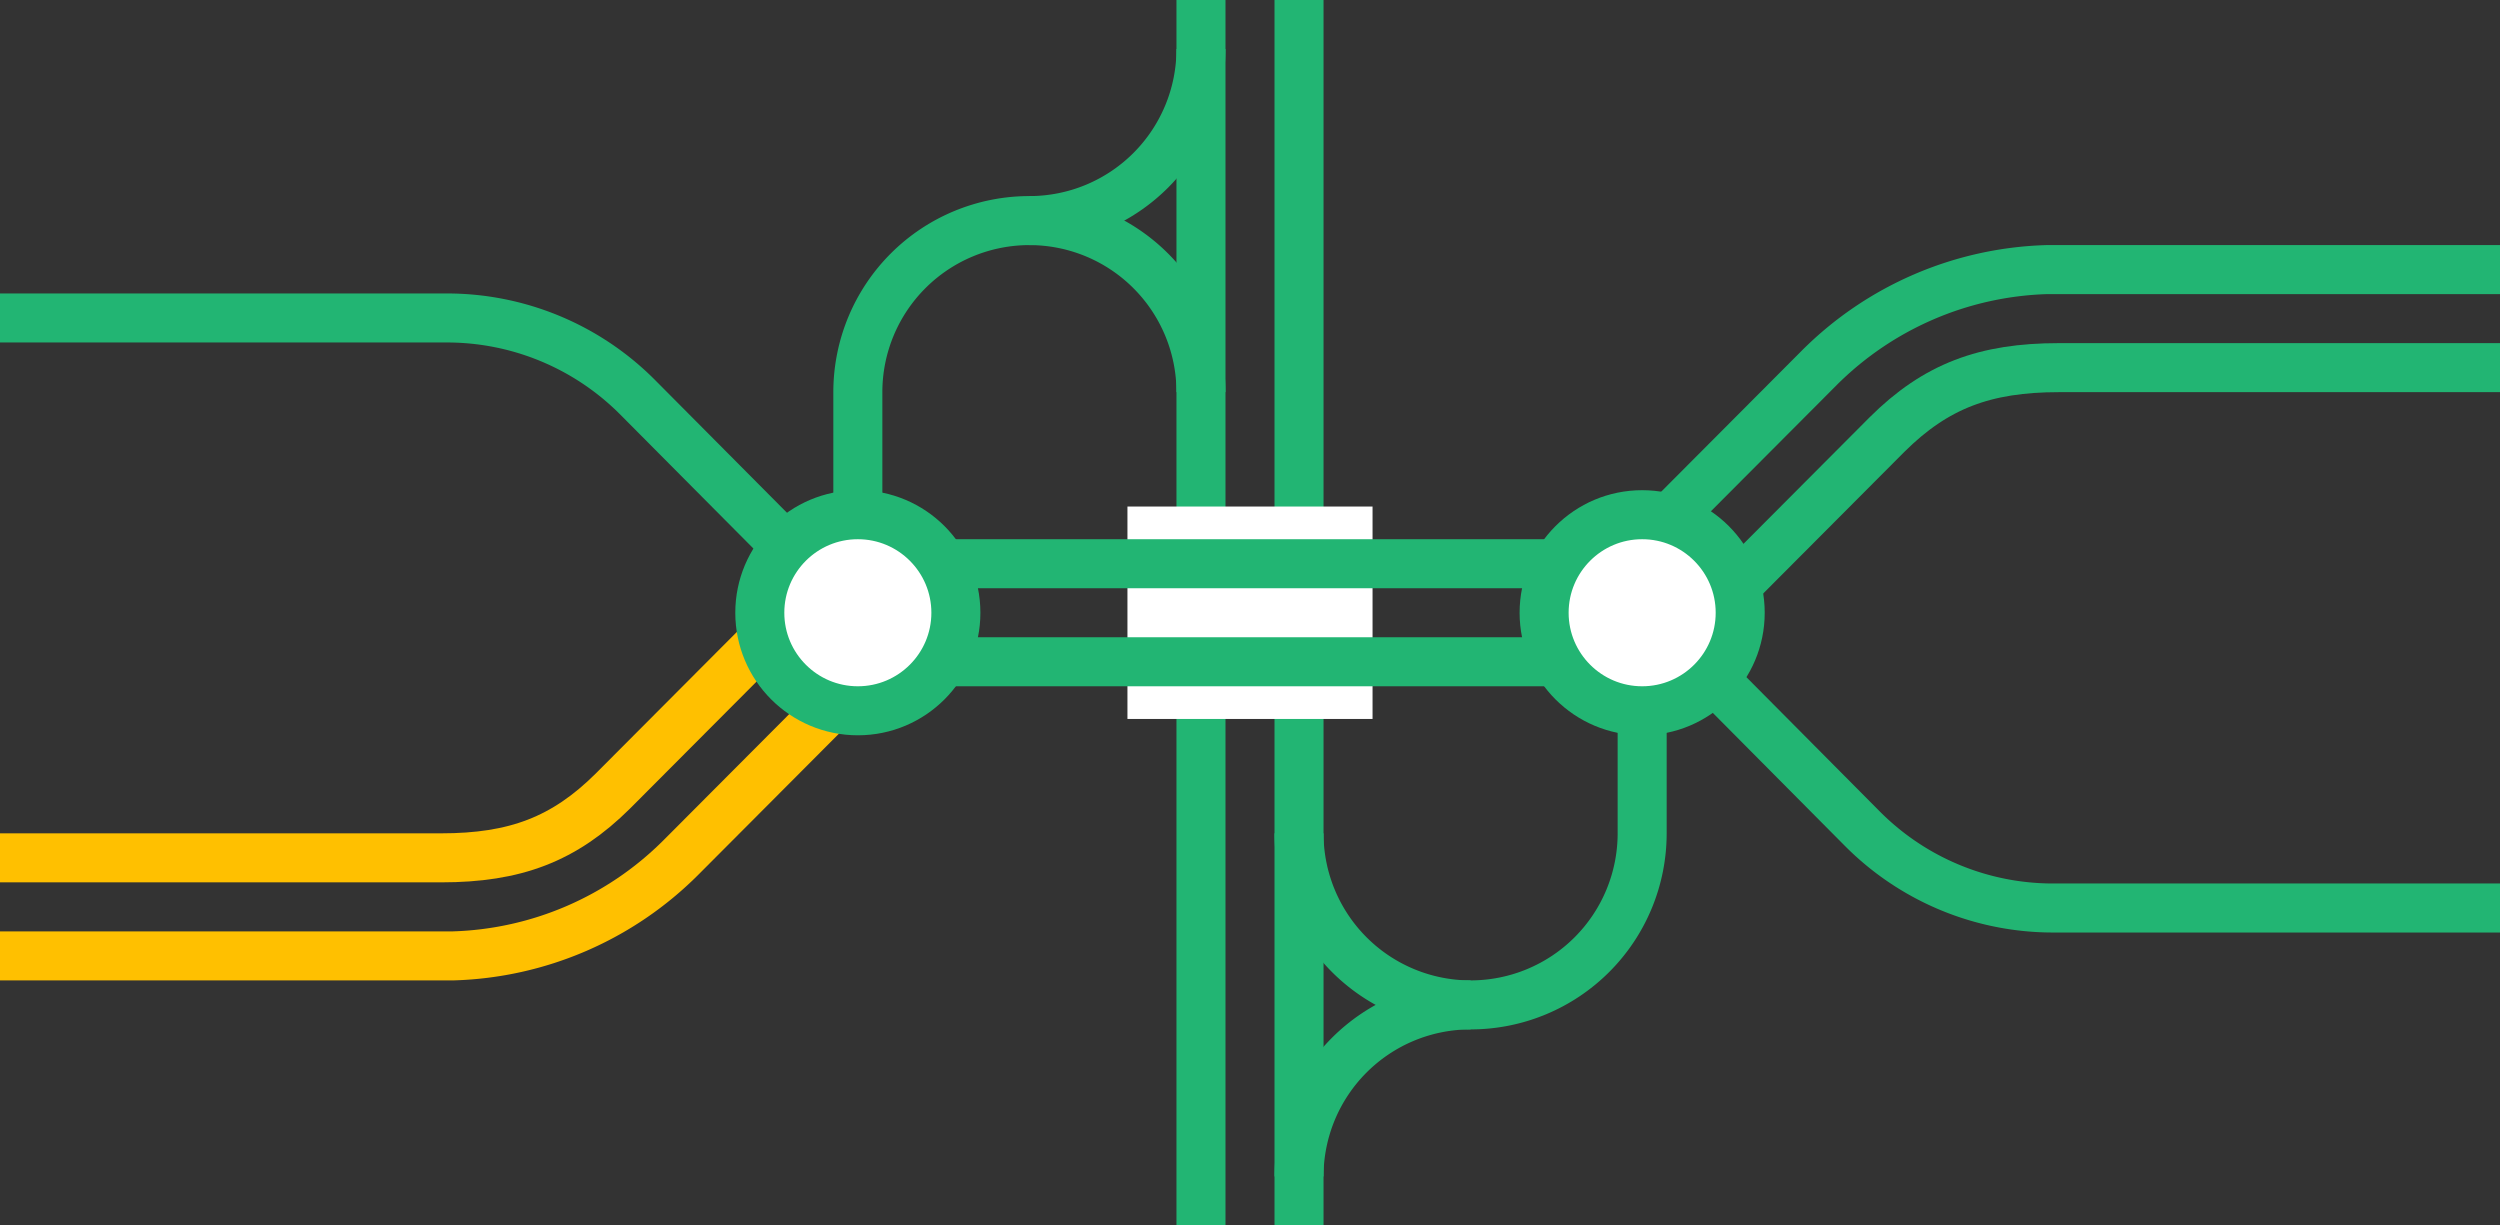 <svg viewBox="0 0 153 75" xmlns="http://www.w3.org/2000/svg"><rect x="0" y="0" width="153" height="75" fill="#333333" stroke="none"/><g fill="none"><path d="m79.5 51a10.5 10.5 0 0 0 21 0v-12" stroke="#22b573" stroke-miterlimit="10" stroke-width="3"/><path d="m90 61.5a10.5 10.5 0 0 0 -10.5 10.5" stroke="#22b573" stroke-miterlimit="10" stroke-width="3"/><path d="m73.5 24a10.5 10.5 0 0 0 -21 0v12" stroke="#22b573" stroke-miterlimit="10" stroke-width="3"/><path d="m63 13.5a10.5 10.5 0 0 0 10.5-10.5" stroke="#22b573" stroke-miterlimit="10" stroke-width="3"/><path d="m79.5 0v75" stroke="#22b573" stroke-miterlimit="10" stroke-width="3"/><path d="m73.5 0v75" stroke="#22b573" stroke-miterlimit="10" stroke-width="3"/><path d="m0 35.97h3v3h-3z"/><path d="m150 35.95h3v3h-3z"/><path d="m153 55.57h-27.33a16.45 16.45 0 0 1 -11.67-4.83l-13.12-13.21" stroke="#22b573" stroke-miterlimit="10" stroke-width="3"/><path d="m153 16.5h-27.75a20.55 20.55 0 0 0 -13.9 6l-12.35 12.39" stroke="#22b573" stroke-miterlimit="10" stroke-width="3"/><path d="m153 22.5h-27c-4.53 0-7.53 1.13-10.51 4.09l-12.16 12.2" stroke="#22b573" stroke-miterlimit="10" stroke-width="3"/><path d="m69 37.5h15" stroke="#fff" stroke-miterlimit="10" stroke-width="13"/><path d="m52.5 40.5h48" stroke="#22b573" stroke-miterlimit="10" stroke-width="3"/><path d="m52.5 34.5h48" stroke="#22b573" stroke-miterlimit="10" stroke-width="3"/><path d="m0 19.46h27.33a16.45 16.45 0 0 1 11.67 4.83l13.13 13.21" stroke="#22b573" stroke-miterlimit="10" stroke-width="3"/><path d="m0 58.5h27.75a20.55 20.55 0 0 0 13.9-6l12.35-12.39" stroke="#ffc000" stroke-miterlimit="10" stroke-width="3"/><path d="m0 52.5h27c4.53 0 7.53-1.13 10.51-4.09l12.16-12.2" stroke="#ffc000" stroke-miterlimit="10" stroke-width="3"/></g><circle cx="100.5" cy="37.5" fill="#fff" r="6" stroke="#22b573" stroke-miterlimit="10" stroke-width="3"/><circle cx="52.5" cy="37.5" fill="#fff" r="6" stroke="#22b573" stroke-miterlimit="10" stroke-width="3"/></svg>